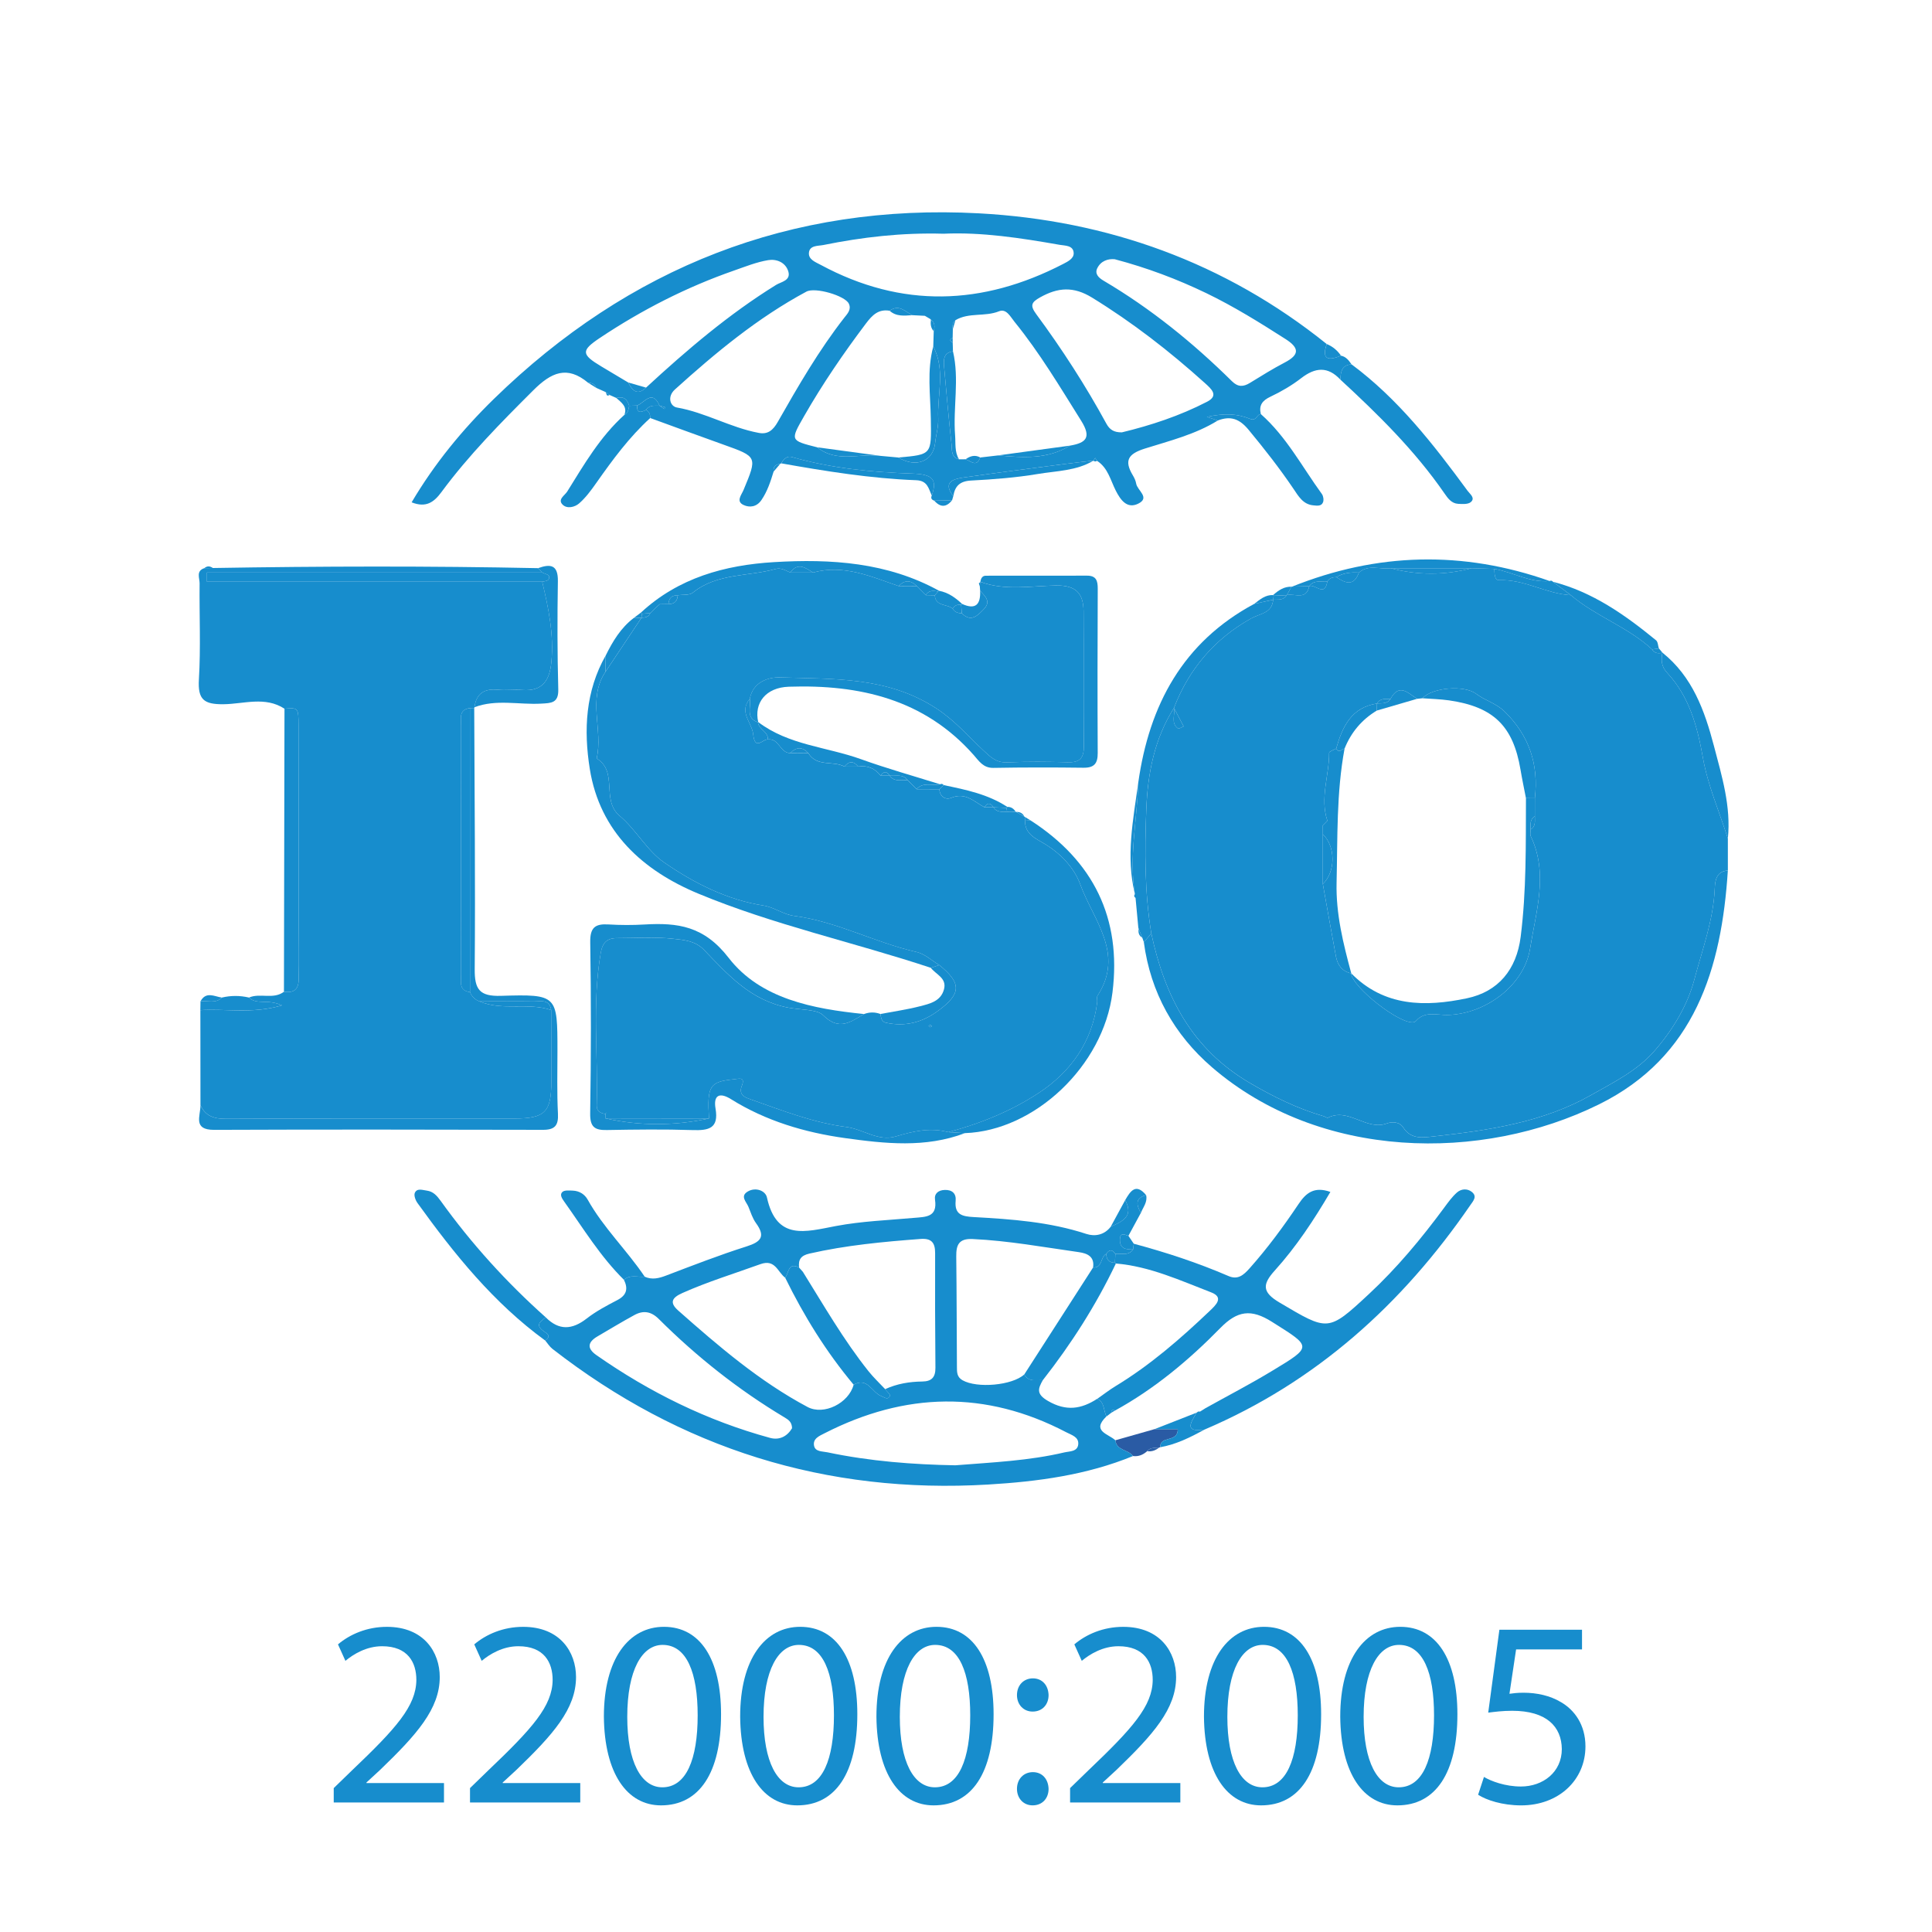 <?xml version="1.0" encoding="utf-8"?>
<!-- Generator: Adobe Illustrator 16.0.0, SVG Export Plug-In . SVG Version: 6.00 Build 0)  -->
<!DOCTYPE svg PUBLIC "-//W3C//DTD SVG 1.1//EN" "http://www.w3.org/Graphics/SVG/1.1/DTD/svg11.dtd">
<svg version="1.1" id="Layer_1" xmlns="http://www.w3.org/2000/svg" xmlns:xlink="http://www.w3.org/1999/xlink" x="0px" y="0px"
	 width="160px" height="160px" viewBox="0 0 160 160" enable-background="new 0 0 160 160" xml:space="preserve">
<g id="logo">
</g>
<g id="logo_2">
</g>
<path id="XMLID_2191_" fill="#2A5BA4" d="M93.831,120.583c-0.388-0.548-1.362-0.437-1.464-1.305c1.08-0.307,2.16-0.613,3.24-0.92
	c0.636,0,1.271,0,1.932,0c0.012,1.154-1.501,0.496-1.452,1.495l-0.089,0.026c-0.352,0.034-0.729-0.026-0.993,0.298
	C94.671,120.479,94.289,120.642,93.831,120.583z"/>
<path id="XMLID_2171_" fill="#2A60A8" d="M95.005,120.178c0.264-0.324,0.642-0.264,0.993-0.298
	C95.705,120.109,95.385,120.241,95.005,120.178z"/>
<g id="XMLID_992_">
	<path id="XMLID_2244_" fill="#178DCD" d="M143.094,69.439c0,0.884,0,1.768,0,2.651c-0.923,0.075-1.055,0.764-1.084,1.472
		c-0.108,2.625-1.038,5.093-1.696,7.575c-0.563,2.124-1.774,4.143-3.287,5.882c-1.449,1.667-3.434,2.632-5.254,3.666
		c-3.985,2.263-8.516,2.932-13.026,3.424c-0.884,0.097-1.89,0.278-2.529-0.728c-0.317-0.5-0.945-0.498-1.361-0.345
		c-1.722,0.633-3.163-1.339-4.885-0.472c-0.074,0.037-0.223-0.088-0.34-0.122c-2.172-0.63-4.149-1.599-6.121-2.754
		c-4.824-2.825-7.053-7.195-8.164-12.382c-0.558-3.407-0.549-6.822-0.415-10.269c0.117-3.021,0.675-5.835,2.288-8.407
		c0.12,0.568-0.285,1.248,0.338,1.697c0.075,0.054,0.307-0.109,0.466-0.172c-0.268-0.509-0.534-1.019-0.802-1.527
		c1.248-3.239,3.376-5.734,6.404-7.42c0.729-0.405,1.723-0.419,1.813-1.545l0.006-0.007c0.407-0.01,0.846,0.075,1.109-0.366
		l0.015-0.011c0.656-0.153,1.616,0.462,1.857-0.737l0.011-0.007c0.48-0.183,1.284,0.934,1.484-0.37
		c0.164-0.299,0.443-0.364,0.751-0.372c0.749,0.508,1.452,0.791,1.866-0.374c0.795-0.709,1.754-0.238,2.629-0.364
		c2.236,0.598,4.473,0.594,6.709,0.002c0.625,0.019,1.25,0.037,1.875,0.056c0.025,0.366,0.005,0.949,0.4,0.934
		c2.098-0.085,3.903,1.132,5.943,1.243c2.066,1.759,4.725,2.632,6.725,4.489c0.21,0.336,0.52,0.358,0.863,0.276l-0.068,0.072
		l0.053-0.085c-0.093,0.614-0.114,1.123,0.404,1.682c1.829,1.969,2.493,4.414,2.957,7.031
		C141.432,65.035,142.384,67.216,143.094,69.439z M114.041,58.255l-0.008,0.008c-2.135,0.33-2.864,1.932-3.376,3.731
		c-0.204,0.117-0.586,0.236-0.585,0.353c0.01,1.876-0.777,3.734-0.146,5.622c-0.125,0.127-0.25,0.255-0.375,0.382
		c0,0.245,0,0.491,0.001,0.736c-0.001,1.375-0.001,2.75-0.001,4.124c0.36,2.003,0.712,4.006,1.087,6.006
		c0.133,0.708,0.513,1.232,1.268,1.395l-0.026-0.027c0.112,1.196,4.145,4.336,5.228,4.066c0.056-0.014,0.114-0.054,0.153-0.098
		c0.746-0.857,1.745-0.475,2.636-0.498c3.117-0.081,6.332-2.431,6.822-5.518c0.484-3.056,1.528-6.185,0.053-9.285
		c-0.072-0.152-0.012-0.369-0.013-0.556c0.442-0.264,0.342-0.701,0.35-1.103c0.001-0.495,0.001-0.989,0.001-1.483
		c0.33-2.812-0.475-5.208-2.524-7.203c-0.689-0.67-1.608-0.896-2.338-1.45c-0.967-0.732-3.596-0.542-4.452,0.37
		c-0.146,0.016-0.291,0.031-0.437,0.047c-0.737-0.464-1.476-1.343-2.205,0.01C114.745,57.895,114.302,57.801,114.041,58.255z"/>
	<path id="XMLID_2241_" fill="#178DCD" d="M71.557,83.979c0.453-0.172,0.906-0.171,1.359-0.004c0.051,0.302,0.073,0.64,0.447,0.722
		c1.599,0.348,3.005-0.012,4.337-0.993c1.901-1.401,1.959-2.27,0.087-3.781c-0.621-0.37-1.201-0.928-1.872-1.08
		c-3.452-0.779-6.616-2.529-10.146-2.993c-0.927-0.121-1.61-0.711-2.564-0.86c-3.004-0.472-5.736-1.861-8.203-3.564
		c-1.433-0.988-2.327-2.724-3.684-3.86c-1.558-1.305-0.098-3.658-1.905-4.753c0.555-2.358-0.791-4.908,0.725-7.17
		c0.996-1.494,1.992-2.988,2.988-4.482l0.004-0.004c0.31-0.003,0.591-0.06,0.729-0.387c0.126-0.125,0.252-0.25,0.379-0.375
		c0.131-0.118,0.263-0.235,0.395-0.354c0.243-0.004,0.486-0.007,0.73-0.011c0.489,0.001,0.736-0.252,0.769-0.731
		c0.421-0.064,0.958,0.015,1.244-0.217c2.017-1.631,4.563-1.32,6.846-1.959c0.474-0.133,0.836,0.127,1.229,0.293
		c0.627,0,1.254,0.001,1.88,0.001c2.532-0.702,4.792,0.329,7.089,1.117c0.502,0.003,1.004,0.005,1.506,0.008
		c0.246,0.248,0.492,0.496,0.737,0.744c0.251,0.005,0.502,0.01,0.753,0.015c0.062,0.949,1.025,0.691,1.482,1.109
		c0.168,0.294,0.445,0.369,0.754,0.384c0.773,0.761,1.296,0.201,1.824-0.346c0.635-0.657,0.087-1.075-0.305-1.526
		c-0.01-0.121-0.019-0.243-0.028-0.365c0.009-0.109,0.018-0.218,0.028-0.327l0.019-0.046c2.053,0.759,4.186,0.341,6.268,0.306
		c1.663-0.028,2.268,0.669,2.278,2.135c0.025,3.727-0.008,7.453,0.023,11.18c0.008,0.946-0.317,1.352-1.296,1.323
		c-1.676-0.047-3.356-0.066-5.03,0.011c-0.926,0.043-1.392-0.433-2.013-1.011c-1.278-1.189-2.368-2.492-3.942-3.504
		c-4.058-2.605-8.473-2.376-12.868-2.524c-0.964-0.032-2.261,0.369-2.515,1.782c-0.933,1.1,0.182,1.958,0.282,2.929
		c0.147,1.423,0.809,0.358,1.222,0.432c0.92-0.123,1.002,1.138,1.855,1.124c0.497,0.004,0.994,0.008,1.49,0.012
		c0.705,1.161,2.049,0.596,2.992,1.108c0.378,0,0.756,0,1.133,0c0.769-0.121,1.384,0.141,1.859,0.749c0.249,0,0.498,0,0.747,0
		l0.007,0.004c0.387,0.552,0.975,0.32,1.488,0.38c0.248,0.245,0.496,0.49,0.745,0.735c0.626,0.002,1.252,0.004,1.878,0.007
		c0.045,0.644,0.531,0.901,0.998,0.708c1.166-0.481,1.88,0.324,2.729,0.78c0.248,0.001,0.497,0.001,0.746,0.001l0.011,0.007
		c0.268,0.448,0.711,0.361,1.123,0.366c0.24,0.002,0.481,0.004,0.723,0.006l0.021,0.011c0.229,0.127,0.456,0.253,0.684,0.38
		l0.043,0.033c0.01,0.106,0.016,0.213,0.017,0.319c-0.019,1.101,0.892,1.473,1.612,1.905c1.359,0.817,2.473,2.015,2.962,3.361
		c1.065,2.936,3.696,5.729,1.435,9.215c-0.087,0.134-0.009,0.367-0.031,0.551c-0.406,3.263-2.179,5.748-4.808,7.486
		c-2.28,1.508-4.851,2.557-7.523,3.268c-1.492-0.399-2.91-0.078-4.347,0.355c-1.466,0.442-2.706-0.604-4.096-0.782
		c-2.729-0.348-5.287-1.36-7.864-2.265c-0.384-0.136-1.115-0.33-0.798-1.128c0.312-0.784-0.221-0.602-0.654-0.557
		c-2.009,0.204-2.225,0.539-2.061,3.247c-2.861-0.004-5.722-0.008-8.582-0.012c0.003-0.116,0.006-0.233,0.011-0.35
		c0.027-0.056,0.054-0.111,0.081-0.167c-0.031,0.051-0.063,0.103-0.094,0.154c-0.412-0.058-0.729-0.249-0.715-0.701
		c0.125-4.216-0.396-8.447,0.336-12.652c0.145-0.834,0.521-1.212,1.339-1.209c1.556,0.005,3.126-0.117,4.663,0.055
		c0.856,0.096,1.806,0.147,2.545,0.916c1.986,2.062,3.871,4.201,6.985,4.786c0.97,0.183,2.393,0.14,2.868,0.614
		C69.511,85.42,70.451,84.613,71.557,83.979z M77.029,85.069c0.05-0.027,0.1-0.055,0.15-0.082c-0.044-0.035-0.085-0.096-0.131-0.1
		c-0.047-0.004-0.1,0.048-0.148,0.075C76.943,84.998,76.986,85.033,77.029,85.069z"/>
	<path id="XMLID_2240_" fill="#178DCD" d="M20.621,82.613c0.924-0.402,2.014,0.185,2.894-0.481c0.891,0.133,1.243-0.256,1.22-1.146
		c-0.036-1.431-0.008-2.862-0.008-4.294c0-5.537,0.008-11.075-0.005-16.612c-0.003-1.479-0.032-1.479-1.162-1.387
		c-1.604-1.048-3.374-0.391-5.042-0.372c-1.624,0.018-2.146-0.374-2.046-2.051c0.159-2.646,0.03-5.311,0.058-7.967
		c0.005-0.429-0.316-1.019,0.392-1.25c0.236-0.004,0.473-0.009,0.71-0.013c8.977-0.15,17.953-0.173,26.931,0.012
		c0.114,0.122,0.229,0.243,0.344,0.365c-9.257,0-18.514,0-27.771,0c0,0.252,0,0.505,0,0.758c9.256,0,18.512,0,27.768,0
		c0.523,2.184,0.975,4.37,0.761,6.643c-0.14,1.494-0.712,2.451-2.405,2.325c-0.676-0.051-1.363,0.047-2.035-0.021
		c-1.12-0.11-1.779,0.308-1.93,1.447l-0.02,0.062c-0.119,0.005-0.238,0.009-0.357,0.013c-0.942,0.12-0.73,0.856-0.73,1.435
		c-0.011,6.884-0.011,13.767-0.002,20.649c0.001,0.582-0.201,1.314,0.738,1.433c0.149,0.371,0.412,0.629,0.787,0.77
		c1.91,0.81,4.008,0.062,5.937,0.716c0.004,1.989,0.01,3.978,0.01,5.967c0,2.478-0.53,3.014-3.041,3.016
		c-7.956,0.006-15.912-0.019-23.867,0.027c-1.004,0.006-1.715-0.206-2.149-1.124c-0.002-2.625-0.005-5.25-0.007-7.875
		c2.102-0.141,4.258,0.334,6.757-0.397C22.179,82.701,21.272,83.254,20.621,82.613z"/>
	<path id="XMLID_2231_" fill="#178DCD" d="M111.057,29.457c0.419,0.082,0.647,0.396,0.871,0.716
		c-0.813,0.056-0.907,0.633-0.922,1.268c-1.041-1.118-2.083-1.022-3.244-0.125c-0.78,0.603-1.653,1.113-2.547,1.536
		c-0.679,0.321-0.973,0.715-0.799,1.44c-0.342,0.01-0.355,0.606-0.871,0.401c-1.146-0.456-2.166-0.47-3.593-0.17
		c0.345,0.114,0.625,0.207,0.904,0.3c-1.864,1.157-3.988,1.679-6.04,2.325c-1.382,0.436-1.744,0.985-0.997,2.222
		c0.127,0.209,0.235,0.448,0.276,0.688c0.096,0.561,1.188,1.162,0.154,1.66c-0.919,0.443-1.455-0.319-1.845-1.086
		c-0.44-0.867-0.646-1.883-1.545-2.463c-0.054-0.083-0.108-0.166-0.161-0.249c-0.054,0.08-0.105,0.16-0.158,0.241l0.023-0.017
		c-0.854,0.101-1.708,0.192-2.561,0.304c-2.746,0.359-5.495,0.707-8.237,1.101c-0.888,0.128-1.689,0.42-0.817,1.538
		c-0.033,0.113-0.065,0.226-0.099,0.339c-0.492,0.013-0.984,0.024-1.477,0.037c-0.209-0.071-0.31-0.196-0.207-0.422
		c0.454-1.313,0.105-1.765-1.583-1.82c-3.385-0.112-6.734-0.437-10.007-1.373c-0.422-0.12-0.679,0.197-0.886,0.523l-0.074,0.039
		c-0.367,0.057-0.6,0.229-0.548,0.643c-0.253,0.821-0.511,1.632-1.009,2.36c-0.402,0.588-0.989,0.631-1.467,0.414
		c-0.67-0.303-0.19-0.827-0.012-1.255c1.148-2.753,1.146-2.746-1.649-3.744c-2.031-0.725-4.056-1.472-6.082-2.209
		c0.001-0.284-0.069-0.53-0.345-0.672c0.275-0.422,0.707-0.343,1.113-0.351c0.132,0.093,0.264,0.185,0.395,0.277
		c0.031-0.047,0.063-0.094,0.093-0.141c-0.161-0.048-0.321-0.095-0.482-0.143c-0.619-1.378-1.243-0.232-1.866-0.004
		c-0.218,0.007-0.436,0.014-0.653,0.021c-0.147-0.555-0.479-0.808-1.061-0.649c-0.188-0.083-0.375-0.166-0.562-0.25
		c-0.111-0.08-0.221-0.161-0.331-0.241c-0.257-0.115-0.513-0.229-0.769-0.344c-0.113-0.318-0.363-0.418-0.674-0.423
		c-1.747-1.46-3.057-0.855-4.54,0.623c-2.687,2.679-5.346,5.369-7.603,8.424c-0.623,0.845-1.274,1.329-2.474,0.855
		c1.892-3.204,4.208-6.023,6.815-8.567c11.167-10.887,24.598-16.206,40.164-15.367c10.635,0.573,20.389,4.059,28.803,10.823
		C109.412,29.86,110.079,29.849,111.057,29.457z M77.058,26.43c-0.155-0.092-0.311-0.185-0.466-0.276
		c-0.348-0.018-0.695-0.034-1.043-0.052c-0.588-0.309-1.114-0.931-1.873-0.367c-0.929-0.157-1.438,0.361-1.96,1.053
		c-1.854,2.459-3.587,4.991-5.117,7.664c-1.161,2.028-1.176,2.021,1.081,2.593c1.605,1.305,3.496,0.482,5.246,0.709
		c0.492,0.045,0.983,0.09,1.475,0.135c1.467,0.888,2.885,0.321,3.045-1.208c0.071-0.674,0.283-1.348,0.254-2.014
		c-0.089-1.993,0.612-4.045-0.411-5.972c0.013-0.423,0.026-0.845,0.039-1.268c0.091-0.355,0.12-0.695-0.233-0.941L77.058,26.43z
		 M52.024,31.675c0.343,0.664,0.745,1.121,1.479,0.426c3.375-3.115,6.858-6.088,10.782-8.515c0.391-0.241,1.237-0.349,0.996-1.119
		c-0.236-0.755-0.991-1.034-1.659-0.924c-0.967,0.159-1.901,0.538-2.836,0.864c-3.939,1.373-7.625,3.257-11.092,5.568
		c-1.591,1.061-1.561,1.374,0.111,2.375C50.545,30.793,51.285,31.233,52.024,31.675z M79.126,26.517
		c-0.242,0.193-0.265,0.451-0.216,0.73c-0.004,0.244-0.009,0.489-0.014,0.733c-0.264,0.133-0.258,0.263,0.003,0.391
		c0.008,0.242,0.015,0.484,0.022,0.728c-0.791,0.103-0.785,0.701-0.736,1.265c0.186,2.153,0.386,4.306,0.618,6.454
		c0.049,0.453-0.057,1.05,0.613,1.218c0.183,0,0.365,0,0.548-0.001c0.428,0.139,0.907,0.698,1.215-0.148
		c0.488-0.057,0.976-0.113,1.463-0.17c2.05,0.182,4.098,0.349,5.965-0.811c1.338-0.231,1.807-0.664,0.925-2.071
		c-1.749-2.789-3.428-5.615-5.509-8.178c-0.35-0.431-0.681-1.122-1.287-0.878C81.563,26.253,80.237,25.853,79.126,26.517z
		 M92.909,35.806c2.38-0.574,4.798-1.367,7.06-2.538c0.995-0.515,0.347-1.064-0.2-1.558c-2.909-2.621-5.981-5.005-9.329-7.063
		c-1.547-0.95-2.824-0.845-4.295-0.025c-0.733,0.409-0.859,0.674-0.333,1.387c2.138,2.896,4.089,5.916,5.813,9.076
		C91.902,35.593,92.258,35.813,92.909,35.806z M62.826,35.848c0.778,0.157,1.209-0.244,1.588-0.91
		c1.69-2.968,3.397-5.927,5.508-8.629c0.254-0.325,0.607-0.67,0.373-1.164c-0.313-0.656-2.781-1.387-3.512-0.994
		c-4.028,2.163-7.518,5.058-10.89,8.105c-0.656,0.594-0.403,1.395,0.173,1.494C58.414,34.158,60.481,35.408,62.826,35.848z
		 M78.146,19.356c-3.477-0.099-6.738,0.284-9.967,0.937c-0.424,0.085-1.139,0.01-1.188,0.649c-0.042,0.556,0.546,0.762,0.979,0.995
		c6.707,3.612,13.401,3.378,20.08-0.078c0.385-0.199,0.88-0.446,0.868-0.891c-0.018-0.663-0.73-0.617-1.15-0.691
		C84.531,19.708,81.281,19.21,78.146,19.356z M92.318,21.468c-0.559-0.055-1.153,0.141-1.448,0.748
		c-0.216,0.444,0.082,0.771,0.519,1.027c3.912,2.308,7.414,5.146,10.639,8.332c0.495,0.489,0.939,0.471,1.485,0.136
		c0.948-0.581,1.895-1.174,2.88-1.687c1.221-0.636,1.237-1.198,0.076-1.941c-2.137-1.367-4.287-2.705-6.576-3.809
		C97.491,23.117,95.008,22.181,92.318,21.468z"/>
	<path id="XMLID_2226_" fill="#178DCD" d="M93.831,120.583c-3.836,1.577-7.911,2.117-11.977,2.359
		c-13.419,0.802-25.479-2.966-36.104-11.234c-0.236-0.184-0.4-0.459-0.598-0.691c0.56-0.389,0.119-0.592-0.162-0.798
		c-0.713-0.523-0.182-0.807,0.204-1.123c1.1,1.106,2.188,1.036,3.392,0.1c0.775-0.604,1.666-1.074,2.543-1.531
		c0.777-0.406,0.9-0.943,0.543-1.677c0.518-0.459,1.143-0.199,1.72-0.256c0.615,0.274,1.182,0.131,1.79-0.102
		c2.201-0.838,4.398-1.693,6.642-2.405c1.195-0.38,1.595-0.816,0.785-1.931c-0.285-0.394-0.439-0.887-0.625-1.346
		c-0.168-0.417-0.724-0.885-0.051-1.276c0.65-0.379,1.457-0.067,1.581,0.494c0.794,3.619,3.211,2.84,5.715,2.368
		c2.127-0.401,4.316-0.483,6.48-0.676c0.962-0.085,1.939-0.048,1.725-1.5c-0.075-0.512,0.274-0.793,0.799-0.812
		c0.622-0.023,0.967,0.298,0.91,0.897c-0.109,1.157,0.552,1.297,1.485,1.349c3.153,0.173,6.3,0.398,9.339,1.397
		c0.705,0.231,1.485,0.093,2.013-0.592c0.94-0.441,1.947-0.848,1.201-2.207c0.434-0.747,0.88-1.441,1.737-0.415
		c-0.944,0.253-0.801,0.828-0.436,1.47c-0.344,0.634-0.688,1.268-1.031,1.9c-0.336-0.109-0.702-0.298-0.706,0.327
		c-0.005,0.776,0.532,0.8,1.091,0.805c-0.385,0.547-0.963,0.306-1.469,0.36c-0.254-0.375-0.505-0.377-0.754,0.005
		c-0.496,0.246-0.293,1.17-1.09,1.126c0.143-0.915-0.498-1.174-1.174-1.27c-2.925-0.414-5.832-0.948-8.795-1.087
		c-1.146-0.054-1.373,0.482-1.361,1.444c0.036,3.043,0.035,6.086,0.055,9.129c0.002,0.43-0.016,0.851,0.463,1.122
		c1.206,0.685,4.113,0.432,5.113-0.479c0.361,0.648,0.985,0.439,1.535,0.473c-0.389,0.702-0.566,1.14,0.424,1.717
		c1.513,0.88,2.761,0.682,4.088-0.177c0.62,0.297,0.506,0.975,0.76,1.461c-1.271,1.224,0.161,1.439,0.736,1.975
		C92.469,120.146,93.443,120.035,93.831,120.583z M65.025,105.813c-0.63-0.463-0.815-1.567-2.055-1.12
		c-2.157,0.779-4.351,1.45-6.453,2.387c-0.863,0.384-1.102,0.787-0.35,1.453c3.346,2.959,6.736,5.869,10.706,7.985
		c1.358,0.725,3.421-0.321,3.821-1.841c1.161-0.657,1.514,0.649,2.285,0.939c0.254,0.095,0.549,0.367,0.725-0.022
		c0.046-0.103-0.258-0.362-0.4-0.55c0.977-0.449,2.015-0.621,3.076-0.633c0.786-0.008,1.095-0.363,1.088-1.14
		c-0.027-3.164-0.038-6.329-0.025-9.493c0.003-0.861-0.297-1.242-1.209-1.173c-3.091,0.233-6.17,0.519-9.203,1.212
		c-0.712,0.163-0.928,0.501-0.854,1.152C65.249,104.506,65.336,105.433,65.025,105.813z M79.115,121.35
		c3.122-0.247,6.108-0.379,9.023-1.066c0.429-0.102,1.117-0.048,1.16-0.696c0.039-0.594-0.561-0.746-0.994-0.974
		c-6.683-3.498-13.351-3.319-20.006,0.077c-0.443,0.226-1.004,0.45-0.879,1.047c0.104,0.502,0.695,0.449,1.101,0.535
		C72.062,121.021,75.652,121.288,79.115,121.35z M65.594,118.28c-0.012-0.526-0.305-0.706-0.643-0.909
		c-3.803-2.279-7.256-5.012-10.393-8.138c-0.637-0.634-1.284-0.728-2.016-0.329c-1.035,0.564-2.045,1.176-3.063,1.772
		c-0.8,0.469-0.896,0.983-0.088,1.548c4.412,3.083,9.177,5.435,14.377,6.854C64.556,119.294,65.201,118.944,65.594,118.28z"/>
	<path id="XMLID_2225_" fill="#178DCD" d="M92.367,103.839c0.506-0.055,1.084,0.187,1.469-0.36c0.02-0.16,0.039-0.32,0.058-0.479
		c2.676,0.717,5.301,1.579,7.847,2.677c0.773,0.334,1.246-0.079,1.746-0.642c1.489-1.673,2.811-3.469,4.055-5.323
		c0.605-0.903,1.283-1.483,2.635-1.002c-1.376,2.34-2.83,4.544-4.605,6.509c-1.035,1.145-1.068,1.79,0.4,2.656
		c4.021,2.373,3.994,2.456,7.39-0.702c2.324-2.161,4.345-4.594,6.229-7.144c0.329-0.447,0.659-0.91,1.071-1.274
		c0.337-0.298,0.839-0.35,1.216-0.055c0.485,0.379,0.141,0.736-0.114,1.107c-5.641,8.213-12.776,14.648-22.021,18.589
		c-1.757,0.242-1.075-0.64-0.647-1.404l0.131-0.096l0.163,0.002c0.146-0.092,0.291-0.184,0.437-0.275
		c1.83-1.02,3.693-1.987,5.485-3.07c3.418-2.064,3.34-1.993,0.03-4.082c-1.73-1.094-2.869-0.933-4.284,0.514
		c-2.592,2.647-5.438,5.028-8.714,6.83c-0.238-0.154-0.296-0.006-0.324,0.192c-0.129,0.1-0.259,0.198-0.387,0.298
		c-0.254-0.486-0.14-1.164-0.76-1.461c0.505-0.353,0.992-0.735,1.519-1.055c2.865-1.738,5.373-3.921,7.789-6.221
		c0.503-0.479,1.206-1.122,0.129-1.537c-2.566-0.988-5.095-2.157-7.896-2.393l-0.076-0.065
		C92.346,104.327,92.356,104.083,92.367,103.839z"/>
	<path id="XMLID_2215_" fill="#178DCD" d="M95.346,77.308c1.111,5.187,3.34,9.557,8.164,12.382c1.972,1.155,3.949,2.124,6.121,2.754
		c0.117,0.034,0.266,0.159,0.34,0.122c1.722-0.867,3.163,1.104,4.885,0.472c0.416-0.153,1.044-0.155,1.361,0.345
		c0.64,1.006,1.646,0.824,2.529,0.728c4.511-0.492,9.041-1.161,13.026-3.424c1.82-1.034,3.805-1.999,5.254-3.666
		c1.513-1.739,2.724-3.758,3.287-5.882c0.658-2.482,1.588-4.95,1.696-7.575c0.029-0.708,0.161-1.396,1.084-1.472
		c-0.523,8.129-2.732,15.443-10.67,19.366c-9.735,4.812-23.121,4.63-32.057-3.077c-3.118-2.689-5.086-6.18-5.638-10.354
		C94.936,77.787,95.141,77.547,95.346,77.308z"/>
	<path id="XMLID_2212_" fill="#178DCD" d="M58.715,92.628c-0.164-2.708,0.052-3.043,2.061-3.247
		c0.434-0.045,0.966-0.228,0.654,0.557c-0.317,0.798,0.414,0.992,0.798,1.128c2.577,0.904,5.135,1.917,7.864,2.265
		c1.39,0.178,2.63,1.225,4.096,0.782c1.437-0.434,2.854-0.755,4.347-0.355c0.458,0.027,0.916,0.056,1.374,0.084
		c-3.262,1.241-6.63,0.87-9.93,0.41c-3.318-0.462-6.548-1.416-9.445-3.226c-0.947-0.592-1.467-0.328-1.276,0.781
		c0.284,1.659-0.576,1.825-1.909,1.782c-2.361-0.077-4.729-0.047-7.092-0.004c-1.012,0.019-1.398-0.251-1.381-1.381
		c0.076-4.727,0.08-9.456,0.005-14.183c-0.02-1.216,0.418-1.528,1.506-1.463c0.991,0.06,1.993,0.063,2.985,0.005
		c2.758-0.162,4.931,0.12,6.973,2.763c2.633,3.405,6.994,4.223,11.213,4.653c-1.105,0.634-2.046,1.44-3.404,0.083
		c-0.476-0.475-1.898-0.432-2.868-0.614c-3.114-0.585-4.999-2.725-6.985-4.786c-0.739-0.769-1.688-0.82-2.545-0.916
		c-1.537-0.172-3.107-0.05-4.663-0.055c-0.818-0.003-1.194,0.375-1.339,1.209c-0.731,4.205-0.211,8.437-0.336,12.652
		c-0.014,0.452,0.303,0.644,0.715,0.701l0.013,0.013c-0.005,0.116-0.008,0.233-0.011,0.351
		C52.992,93.258,55.853,93.243,58.715,92.628z"/>
	<path id="XMLID_2211_" fill="#178DCD" d="M62.094,57.88c0.254-1.413,1.551-1.814,2.515-1.782c4.396,0.148,8.811-0.081,12.868,2.524
		c1.574,1.012,2.664,2.314,3.942,3.504c0.621,0.578,1.087,1.054,2.013,1.011c1.674-0.077,3.354-0.058,5.03-0.011
		c0.979,0.028,1.304-0.377,1.296-1.323c-0.031-3.727,0.002-7.453-0.023-11.18c-0.011-1.466-0.615-2.163-2.278-2.135
		c-2.082,0.035-4.215,0.453-6.268-0.306c0.04-0.264,0.153-0.503,0.443-0.504c2.795-0.008,5.59,0.004,8.385-0.005
		c0.771-0.003,0.896,0.425,0.893,1.082c-0.02,4.535-0.026,9.071-0.002,13.607c0.005,0.866-0.289,1.229-1.183,1.219
		c-2.484-0.031-4.971-0.033-7.455,0.012c-0.84,0.015-1.186-0.559-1.63-1.062c-4.089-4.631-9.463-5.855-15.313-5.66
		c-1.919,0.064-2.895,1.357-2.535,2.926l-0.018,0.02C61.719,59.463,62.218,58.562,62.094,57.88z"/>
	<path id="XMLID_2210_" fill="#178DCD" d="M38.916,58.645c0.119-0.004,0.238-0.008,0.357-0.013
		c0.025,7.208,0.098,14.416,0.041,21.623c-0.014,1.673,0.386,2.271,2.171,2.216c4.678-0.144,4.679-0.058,4.681,4.541
		c0,1.74-0.048,3.483,0.041,5.219c0.052,0.987-0.27,1.339-1.241,1.337c-9.073-0.02-18.147-0.036-27.222,0.002
		c-1.806,0.008-1.132-1.155-1.146-2.037c0.435,0.918,1.146,1.13,2.149,1.124c7.955-0.046,15.911-0.021,23.867-0.027
		c2.511-0.002,3.041-0.538,3.041-3.016c0-1.989-0.006-3.978-0.009-5.967c-0.141-0.939-0.88-0.703-1.458-0.711
		c-1.493-0.021-2.986-0.006-4.479-0.005c-0.375-0.141-0.638-0.398-0.787-0.77C38.92,74.322,38.918,66.483,38.916,58.645z"/>
	<path id="XMLID_2209_" fill="#178DCD" d="M50.137,55.642c-1.516,2.262-0.17,4.812-0.725,7.17c1.808,1.095,0.348,3.448,1.905,4.753
		c1.356,1.137,2.251,2.872,3.684,3.86c2.467,1.703,5.199,3.093,8.203,3.564c0.954,0.149,1.638,0.739,2.564,0.86
		c3.53,0.464,6.694,2.214,10.146,2.993c0.671,0.152,1.251,0.71,1.872,1.081c-0.234,0.075-0.468,0.15-0.701,0.227
		c-6.398-2.124-13.031-3.556-19.26-6.146c-4.582-1.906-8.149-5.105-8.982-10.329c-0.51-3.201-0.363-6.439,1.321-9.395
		C50.156,54.733,50.146,55.188,50.137,55.642z"/>
	<path id="XMLID_2208_" fill="#178DCD" d="M79.908,93.841c-0.458-0.028-0.916-0.057-1.374-0.084c2.673-0.711,5.243-1.76,7.523-3.268
		c2.629-1.738,4.401-4.224,4.808-7.486c0.022-0.184-0.056-0.417,0.031-0.551c2.262-3.485-0.369-6.279-1.435-9.215
		c-0.489-1.347-1.603-2.544-2.962-3.361c-0.721-0.433-1.631-0.805-1.612-1.905c0.151-0.011,0.304-0.021,0.455-0.032
		c5.203,3.352,7.556,8.098,6.788,14.255C91.373,88.283,85.67,93.647,79.908,93.841z"/>
	<path id="XMLID_2207_" fill="#178DCD" d="M95.346,77.308c-0.205,0.239-0.41,0.479-0.616,0.719c-0.044-0.124-0.087-0.247-0.13-0.37
		c-0.101-0.24-0.2-0.481-0.301-0.723l-0.03-0.126c-0.076-0.815-0.151-1.632-0.228-2.448c-0.125-0.086-0.144-0.191-0.055-0.313
		c-0.506-3.099,0.191-6.16,0.281-9.241c0.909-6.42,3.691-11.624,9.604-14.797c0.521-0.114,1.044-0.229,1.566-0.343
		c-0.09,1.126-1.083,1.14-1.813,1.545c-3.028,1.686-5.156,4.181-6.404,7.42l-0.002,0.002c-1.613,2.572-2.171,5.386-2.288,8.407
		C94.797,70.485,94.788,73.9,95.346,77.308z"/>
	<path id="XMLID_2206_" fill="#178DCD" d="M45.194,109.096c-0.386,0.316-0.917,0.6-0.204,1.123c0.281,0.206,0.722,0.409,0.162,0.798
		c-4.27-3.107-7.528-7.155-10.581-11.392c-0.162-0.226-0.31-0.627-0.217-0.837c0.185-0.416,0.642-0.23,0.99-0.187
		c0.53,0.067,0.846,0.426,1.151,0.851C39.035,102.989,41.944,106.197,45.194,109.096z"/>
	<path id="XMLID_2205_" fill="#178DCD" d="M111.006,31.44c0.015-0.635,0.109-1.212,0.922-1.268
		c3.874,2.878,6.792,6.636,9.614,10.479c0.192,0.262,0.658,0.592,0.265,0.93c-0.229,0.195-0.697,0.165-1.052,0.144
		c-0.549-0.033-0.852-0.46-1.136-0.871C117.18,37.32,114.143,34.335,111.006,31.44z"/>
	<path id="XMLID_2204_" fill="#178DCD" d="M23.56,58.693c1.13-0.093,1.159-0.093,1.162,1.387c0.013,5.537,0.005,11.075,0.005,16.612
		c0,1.432-0.028,2.863,0.008,4.294c0.023,0.89-0.329,1.278-1.22,1.146C23.529,74.319,23.545,66.507,23.56,58.693z"/>
	<path id="XMLID_2203_" fill="#178DCD" d="M76.661,49.285c-0.245-0.248-0.491-0.496-0.737-0.744c-0.5-0.517-1.002-0.524-1.506-0.008
		c-2.297-0.788-4.557-1.819-7.089-1.116c-0.626-0.397-1.253-0.88-1.88-0.002c-0.394-0.166-0.756-0.426-1.229-0.293
		c-2.282,0.639-4.829,0.328-6.846,1.959c-0.286,0.231-0.823,0.152-1.245,0.217c-0.492-0.005-0.745,0.242-0.768,0.731
		c-0.244,0.004-0.487,0.007-0.731,0.011c-0.132,0.117-0.263,0.235-0.394,0.354c-0.127,0.125-0.253,0.25-0.379,0.376
		c-0.229,0.02-0.457,0.04-0.686,0.061l-0.094-0.098c3.108-2.877,6.941-3.935,11.018-4.18c4.726-0.283,9.393,0.013,13.679,2.374
		l-0.088,0.064C77.293,48.908,76.913,48.874,76.661,49.285z"/>
	<path id="XMLID_2202_" fill="#178DCD" d="M52.104,33.607c0.218-0.007,0.436-0.014,0.653-0.021c-0.021,0.683,0.346,0.559,0.748,0.36
		c0.275,0.142,0.346,0.388,0.345,0.672c-1.746,1.586-3.127,3.473-4.477,5.39c-0.423,0.601-0.87,1.21-1.418,1.687
		c-0.35,0.303-0.997,0.471-1.37,0.09c-0.422-0.431,0.188-0.754,0.392-1.082c1.398-2.246,2.73-4.545,4.73-6.343
		C52.027,34.207,52.045,33.896,52.104,33.607z"/>
	<path id="XMLID_2201_" fill="#178DCD" d="M100.856,34.823c-0.279-0.093-0.56-0.186-0.904-0.3c1.427-0.3,2.447-0.286,3.593,0.17
		c0.516,0.205,0.529-0.392,0.871-0.401c2.12,1.873,3.422,4.373,5.055,6.618c0.123,0.168,0.17,0.487,0.099,0.679
		c-0.132,0.354-0.499,0.29-0.804,0.262c-0.861-0.078-1.239-0.768-1.648-1.373c-1.15-1.698-2.408-3.305-3.717-4.886
		C102.636,34.669,101.904,34.424,100.856,34.823z"/>
	<path id="XMLID_2200_" fill="#178DCD" d="M39.293,58.57c0.15-1.14,0.81-1.558,1.93-1.447c0.672,0.067,1.359-0.03,2.035,0.021
		c1.693,0.126,2.266-0.831,2.405-2.325c0.214-2.272-0.237-4.459-0.761-6.643c0.273-0.059,0.65-0.054,0.563-0.462
		c-0.028-0.133-0.364-0.199-0.56-0.296c-0.114-0.122-0.229-0.243-0.344-0.365c1.024-0.369,1.661-0.291,1.64,1.078
		c-0.05,2.986-0.046,5.976,0.033,8.962c0.031,1.151-0.606,1.131-1.41,1.178C42.98,58.377,41.104,57.884,39.293,58.57z"/>
	<path id="XMLID_2199_" fill="#178DCD" d="M53.392,105.731c-0.577,0.057-1.202-0.203-1.72,0.256c-1.951-1.92-3.361-4.252-4.936-6.46
		c-0.186-0.262-0.412-0.587-0.16-0.816c0.177-0.161,0.572-0.12,0.867-0.108c0.531,0.022,0.975,0.297,1.222,0.739
		C49.967,101.677,51.913,103.531,53.392,105.731z"/>
	<path id="XMLID_2198_" fill="#178DCD" d="M143.094,69.439c-0.71-2.224-1.662-4.404-2.066-6.683
		c-0.464-2.617-1.128-5.063-2.957-7.031c-0.519-0.559-0.497-1.067-0.404-1.682c2.495,1.99,3.507,4.81,4.277,7.744
		C142.602,64.294,143.365,66.791,143.094,69.439z"/>
	<path id="XMLID_2197_" fill="#178DCD" d="M123.75,47.114c-0.625-0.019-1.25-0.037-1.875-0.056
		c-2.236-0.001-4.473-0.001-6.709-0.002c-0.875,0.126-1.834-0.345-2.629,0.364c-0.654-0.037-1.29,0.02-1.866,0.374
		c-0.308,0.008-0.587,0.073-0.751,0.372c-0.512,0.055-1.094-0.172-1.484,0.37l-0.011,0.007c-0.487,0.014-0.974,0.027-1.462,0.04
		l0.02,0.009c7.057-2.837,14.174-3.016,21.351-0.475C126.697,48.277,125.293,47.376,123.75,47.114z"/>
	<path id="XMLID_2196_" fill="#178DCD" d="M65.453,62.364c-0.854,0.014-0.936-1.247-1.855-1.124
		c0.035-0.653-0.772-0.819-0.824-1.423l0.018-0.02c2.514,1.915,5.673,2.053,8.51,3.075c2.153,0.776,4.365,1.393,6.55,2.079
		c-0.641,0.155-1.394-0.23-1.936,0.4c-0.249-0.245-0.497-0.49-0.745-0.735c-0.389-0.552-0.975-0.324-1.488-0.38l-0.007-0.004
		c-0.249-0.383-0.498-0.376-0.747,0c-0.476-0.608-1.091-0.87-1.859-0.749c-0.378-0.466-0.755-0.476-1.133,0
		c-0.943-0.513-2.287,0.053-2.991-1.108C66.451,61.829,65.955,61.846,65.453,62.364z"/>
	<path id="XMLID_2195_" fill="#178DCD" d="M136.818,53.78c-2-1.857-4.658-2.73-6.725-4.489c-0.493-0.37-0.986-0.739-1.48-1.109
		c3.284,0.843,5.971,2.744,8.537,4.847c0.154,0.127,0.156,0.44,0.229,0.668C137.193,53.724,137.006,53.752,136.818,53.78z"/>
	<path id="XMLID_2194_" fill="#178DCD" d="M77.086,80.15c0.233-0.076,0.467-0.151,0.701-0.227c1.872,1.511,1.814,2.379-0.087,3.78
		c-1.332,0.981-2.738,1.341-4.337,0.993c-0.374-0.082-0.396-0.42-0.447-0.722c1.089-0.207,2.191-0.363,3.263-0.638
		c0.818-0.21,1.737-0.41,2-1.41C78.424,80.993,77.51,80.708,77.086,80.15z"/>
	<path id="XMLID_2193_" fill="#178DCD" d="M64.691,38.371c0.207-0.326,0.464-0.644,0.886-0.523
		c3.272,0.937,6.622,1.261,10.007,1.373c1.688,0.056,2.037,0.507,1.583,1.82c-0.273-0.581-0.342-1.237-1.297-1.272
		C72.107,39.626,68.394,39.028,64.691,38.371z"/>
	<path id="XMLID_2192_" fill="#178DCD" d="M78.949,41.087c-0.872-1.118-0.07-1.41,0.817-1.538c2.742-0.394,5.491-0.741,8.237-1.101
		c0.853-0.111,1.706-0.203,2.561-0.304c-1.417,0.855-3.056,0.85-4.608,1.108c-1.826,0.305-3.687,0.448-5.538,0.545
		C79.492,39.846,79.085,40.253,78.949,41.087z"/>
	<path id="XMLID_2190_" fill="#178DCD" d="M20.621,82.613c0.651,0.641,1.558,0.088,2.727,0.646
		c-2.499,0.731-4.655,0.257-6.757,0.397c0.004-0.244,0.009-0.488,0.013-0.732c0.593-0.08,1.253,0.221,1.768-0.31
		C19.12,82.437,19.87,82.438,20.621,82.613z"/>
	<path id="XMLID_2189_" fill="#178DCD" d="M96.087,119.854c-0.049-0.999,1.464-0.341,1.452-1.495c-0.66,0-1.296,0-1.932,0
		c1.162-0.455,2.324-0.911,3.486-1.367c-0.428,0.765-1.109,1.646,0.647,1.404C98.584,119.035,97.404,119.619,96.087,119.854z"/>
	<path id="XMLID_2188_" fill="#178DCD" d="M50.137,55.642c0.009-0.454,0.02-0.908,0.028-1.361c0.58-1.175,1.247-2.285,2.313-3.097
		c0.216-0.008,0.431-0.016,0.646-0.024C52.129,52.653,51.133,54.147,50.137,55.642z"/>
	<path id="XMLID_2187_" fill="#178DCD" d="M81.521,66.848c-0.85-0.456-1.563-1.262-2.729-0.78c-0.467,0.193-0.953-0.064-0.998-0.708
		c0.119-0.113,0.24-0.227,0.36-0.34c1.831,0.38,3.665,0.753,5.267,1.804l-0.078,0.084c-0.354-0.017-0.709-0.034-1.064-0.052
		l-0.011-0.007C82.019,66.458,81.77,66.473,81.521,66.848z"/>
	<path id="XMLID_2186_" fill="#178DCD" d="M94.268,64.805c-0.09,3.081-0.787,6.143-0.281,9.241
		C93.221,70.938,93.846,67.875,94.268,64.805z"/>
	<path id="XMLID_2185_" fill="#178DCD" d="M128.613,48.182c0.494,0.37,0.987,0.739,1.48,1.109c-2.04-0.111-3.846-1.328-5.943-1.243
		c-0.396,0.016-0.375-0.567-0.4-0.934c1.543,0.262,2.947,1.163,4.583,1.004C128.443,48.064,128.537,48.086,128.613,48.182z"/>
	<path id="XMLID_2184_" fill="#178DCD" d="M81.17,48.921c0.392,0.451,0.939,0.869,0.305,1.526c-0.528,0.547-1.051,1.106-1.824,0.346
		c-0.017-0.233-0.033-0.466-0.05-0.698l0.075-0.081C80.821,50.534,81.219,50.033,81.17,48.921z"/>
	<path id="XMLID_2183_" fill="#178DCD" d="M78.896,50.409c-0.457-0.418-1.421-0.16-1.482-1.109c0.092-0.103,0.182-0.206,0.272-0.309
		l0.088-0.064c0.759,0.145,1.354,0.573,1.901,1.087l-0.075,0.08C79.299,50.048,79.052,50.126,78.896,50.409z"/>
	<path id="XMLID_2182_" fill="#178DCD" d="M93.181,99.392c0.746,1.359-0.261,1.766-1.201,2.207
		C92.38,100.863,92.78,100.127,93.181,99.392z"/>
	<path id="XMLID_2181_" fill="#178DCD" d="M111.057,29.457c-0.978,0.392-1.645,0.403-1.182-0.966
		C110.368,28.692,110.757,29.021,111.057,29.457z"/>
	<path id="XMLID_2180_" fill="#178DCD" d="M93.894,102.999c-0.019,0.159-0.038,0.319-0.058,0.479
		c-0.559-0.005-1.096-0.028-1.091-0.805c0.004-0.625,0.37-0.437,0.706-0.327C93.599,102.564,93.746,102.781,93.894,102.999z"/>
	<path id="XMLID_2179_" fill="#178DCD" d="M94.482,100.446c-0.365-0.642-0.509-1.217,0.436-1.47
		C95.049,99.548,94.67,99.969,94.482,100.446z"/>
	<path id="XMLID_2178_" fill="#178DCD" d="M94.041,74.359c0.076,0.816,0.151,1.633,0.228,2.448
		C94.192,75.991,94.117,75.176,94.041,74.359z"/>
	<path id="XMLID_2177_" fill="#178DCD" d="M52.104,33.607c-0.06,0.289-0.077,0.6-0.396,0.753c0.272-0.701-0.259-1.021-0.664-1.402
		C51.626,32.8,51.957,33.053,52.104,33.607z"/>
	<path id="XMLID_2176_" fill="#178DCD" d="M78.153,65.02c-0.12,0.113-0.241,0.227-0.36,0.34c-0.626-0.003-1.252-0.005-1.878-0.007
		c0.542-0.631,1.295-0.245,1.936-0.4C77.971,64.89,78.071,64.912,78.153,65.02z"/>
	<path id="XMLID_2175_" fill="#178DCD" d="M105.433,49.28c0.444-0.392,0.915-0.723,1.549-0.688l-0.018-0.009
		c-0.132,0.232-0.265,0.465-0.396,0.697l-0.015,0.011c-0.355,0.016-0.71,0.031-1.064,0.047L105.433,49.28z"/>
	<path id="XMLID_2174_" fill="#178DCD" d="M105.438,49.665c-0.522,0.114-1.045,0.229-1.566,0.343
		c0.466-0.359,0.916-0.754,1.562-0.728l0.055,0.058c-0.027,0.105-0.042,0.212-0.044,0.32L105.438,49.665z"/>
	<path id="XMLID_2173_" fill="#178DCD" d="M18.371,82.615c-0.515,0.53-1.175,0.229-1.768,0.31
		C17.063,82.079,17.747,82.521,18.371,82.615z"/>
	<path id="XMLID_2172_" fill="#178DCD" d="M77.374,41.463c0.492-0.013,0.984-0.024,1.477-0.037
		C78.373,42.022,77.881,42.042,77.374,41.463z"/>
	<path id="XMLID_2170_" fill="#178DCD" d="M84.828,67.618c-0.228-0.127-0.455-0.253-0.684-0.38
		C84.449,67.229,84.689,67.331,84.828,67.618z"/>
	<path id="XMLID_2169_" fill="#178DCD" d="M84.123,67.228c-0.241-0.002-0.482-0.004-0.723-0.006
		c-0.008-0.106-0.027-0.211-0.059-0.314l0.078-0.084C83.741,66.808,83.953,66.979,84.123,67.228z"/>
	<path id="XMLID_2168_" fill="#178DCD" d="M136.818,53.78c0.188-0.028,0.375-0.057,0.562-0.084c0.101,0.12,0.202,0.24,0.302,0.36
		C137.338,54.139,137.028,54.116,136.818,53.78z"/>
	<path id="XMLID_2167_" fill="#178DCD" d="M50.151,32.467c0.11,0.08,0.22,0.161,0.331,0.241
		C50.182,32.889,50.248,32.565,50.151,32.467z"/>
	<path id="XMLID_2166_" fill="#178DCD" d="M94.299,76.934c0.101,0.241,0.2,0.482,0.301,0.723
		C94.318,77.49,94.252,77.235,94.299,76.934z"/>
	<path id="XMLID_2159_" fill="#178DCD" d="M53.125,51.159c-0.216,0.009-0.431,0.017-0.646,0.024c0.2-0.15,0.399-0.301,0.6-0.451
		l0.093,0.098c-0.026,0.106-0.04,0.215-0.042,0.325L53.125,51.159z"/>
	<path id="XMLID_2158_" fill="#178DCD" d="M17.631,47.041c-0.237,0.004-0.474,0.009-0.71,0.013
		C17.153,46.851,17.391,46.874,17.631,47.041z"/>
	<path id="XMLID_2147_" fill="#178DCD" d="M48.709,31.7c0.311,0.005,0.561,0.104,0.674,0.423
		C49.158,31.981,48.935,31.841,48.709,31.7z"/>
	<path id="XMLID_2136_" fill="#178DCD" d="M64.069,39.053c-0.052-0.414,0.181-0.586,0.548-0.643
		C64.435,38.624,64.252,38.838,64.069,39.053z"/>
	<path id="XMLID_2080_" fill="#178DCD" d="M81.17,48.229c-0.011,0.109-0.02,0.218-0.028,0.327c-0.026-0.082-0.063-0.163-0.075-0.247
		C81.063,48.287,81.134,48.255,81.17,48.229z"/>
	<path id="XMLID_2079_" fill="#178DCD" d="M85.343,67.938c-0.151,0.011-0.304,0.021-0.455,0.032
		c-0.001-0.106-0.007-0.213-0.017-0.319C85.028,67.747,85.186,67.843,85.343,67.938z"/>
	<path id="XMLID_2077_" fill="#178DCD" d="M90.541,38.161c0.053-0.081,0.104-0.161,0.158-0.241c0.053,0.083,0.107,0.166,0.161,0.249
		l-0.161,0.05L90.541,38.161z"/>
	<path id="XMLID_2074_" fill="#178DCD" d="M111.88,80.584c2.739,2.805,6.161,2.813,9.603,2.09c2.602-0.546,4.107-2.38,4.451-5.083
		c0.485-3.817,0.421-7.654,0.439-11.488c0.245,0.002,0.49,0.005,0.736,0.008c0,0.494,0,0.988-0.001,1.483
		c-0.426,0.27-0.357,0.695-0.35,1.103c0.001,0.187-0.06,0.403,0.013,0.556c1.476,3.101,0.432,6.229-0.053,9.285
		c-0.49,3.087-3.705,5.437-6.822,5.518c-0.891,0.023-1.89-0.359-2.636,0.498c-0.039,0.044-0.098,0.084-0.153,0.098
		C116.024,84.92,111.992,81.78,111.88,80.584z"/>
	<path id="XMLID_2073_" fill="#178DCD" d="M111.352,61.993c-0.684,3.673-0.573,7.389-0.662,11.099
		c-0.063,2.606,0.555,5.056,1.217,7.52c-0.755-0.162-1.135-0.687-1.268-1.395c-0.375-2-0.727-4.003-1.087-6.006
		c1.066-1.017,1.066-3.105,0.001-4.124c-0.001-0.245-0.001-0.491-0.001-0.736c0.125-0.127,0.25-0.255,0.375-0.382
		c-0.632-1.888,0.155-3.746,0.146-5.622c-0.001-0.116,0.381-0.235,0.585-0.353C110.89,62.421,111.12,62.025,111.352,61.993z"/>
	<path id="XMLID_2072_" fill="#178DCD" d="M127.109,66.11c-0.246-0.003-0.491-0.006-0.736-0.008
		c-0.151-0.785-0.318-1.567-0.45-2.355c-0.608-3.621-2.233-5.214-5.923-5.746c-0.729-0.104-1.47-0.118-2.205-0.174
		c0.856-0.912,3.485-1.103,4.452-0.37c0.729,0.554,1.648,0.78,2.338,1.45C126.635,60.902,127.439,63.299,127.109,66.11z"/>
	<path id="XMLID_2071_" fill="#178DCD" d="M111.352,61.993c-0.231,0.032-0.462,0.428-0.694,0.001c0.512-1.8,1.241-3.401,3.376-3.731
		c-0.004,0.194-0.008,0.389-0.012,0.583C112.778,59.596,111.893,60.648,111.352,61.993z"/>
	<path id="XMLID_2070_" fill="#178DCD" d="M109.553,69.087c1.065,1.019,1.065,3.107-0.001,4.124
		C109.552,71.837,109.552,70.462,109.553,69.087z"/>
	<path id="XMLID_2069_" fill="#178DCD" d="M114.021,58.846c0.004-0.194,0.008-0.389,0.012-0.583l0.008-0.008
		c0.404-0.022,0.842,0.054,1.112-0.371c0.729-1.353,1.468-0.474,2.205-0.01C116.246,58.198,115.134,58.521,114.021,58.846z"/>
	<path id="XMLID_2068_" fill="#178DCD" d="M115.166,47.057c2.236,0.001,4.473,0.001,6.709,0.002
		C119.639,47.65,117.402,47.654,115.166,47.057z"/>
	<path id="XMLID_2067_" fill="#178DCD" d="M106.567,49.281c0.132-0.232,0.265-0.465,0.396-0.697c0.487-0.013,0.974-0.026,1.461-0.04
		C108.184,49.743,107.224,49.128,106.567,49.281z"/>
	<path id="XMLID_2066_" fill="#178DCD" d="M110.671,47.795c0.576-0.354,1.212-0.411,1.866-0.374
		C112.123,48.586,111.42,48.303,110.671,47.795z"/>
	<path id="XMLID_2065_" fill="#178DCD" d="M97.221,58.63c0.268,0.509,0.534,1.019,0.802,1.527c-0.159,0.063-0.391,0.226-0.466,0.172
		c-0.623-0.449-0.218-1.129-0.338-1.697L97.221,58.63z"/>
	<path id="XMLID_2064_" fill="#178DCD" d="M108.436,48.537c0.391-0.542,0.973-0.315,1.484-0.37
		C109.72,49.471,108.916,48.354,108.436,48.537z"/>
	<path id="XMLID_2063_" fill="#178DCD" d="M105.443,49.658c0.002-0.108,0.017-0.215,0.044-0.32c0.355-0.015,0.71-0.03,1.065-0.046
		C106.289,49.733,105.851,49.648,105.443,49.658z"/>
	<path id="XMLID_2062_" fill="#178DCD" d="M126.759,68.696c-0.008-0.407-0.076-0.833,0.35-1.103
		C127.101,67.995,127.201,68.433,126.759,68.696z"/>
	<path id="XMLID_2061_" fill="#178DCD" d="M115.153,57.884c-0.271,0.425-0.708,0.349-1.112,0.371
		C114.302,57.801,114.745,57.895,115.153,57.884z"/>
	<path id="XMLID_2060_" fill="#178DCD" d="M109.927,67.969c-0.125,0.127-0.25,0.255-0.375,0.382
		C109.677,68.224,109.802,68.096,109.927,67.969z"/>
	<path id="XMLID_2059_" fill="#178DCD" d="M58.715,92.628c-2.862,0.615-5.723,0.63-8.582-0.011
		C52.993,92.62,55.854,92.624,58.715,92.628z"/>
	<path id="XMLID_2058_" fill="#178DCD" d="M62.773,59.817c0.052,0.604,0.859,0.77,0.824,1.423c-0.413-0.073-1.074,0.991-1.222-0.432
		c-0.101-0.971-1.215-1.829-0.282-2.929C62.218,58.562,61.719,59.463,62.773,59.817z"/>
	<path id="XMLID_2057_" fill="#178DCD" d="M65.449,47.415c0.627-0.878,1.254-0.396,1.88,0.002
		C66.703,47.416,66.076,47.415,65.449,47.415z"/>
	<path id="XMLID_2056_" fill="#178DCD" d="M73.682,64.237c0.514,0.056,1.1-0.172,1.488,0.38
		C74.656,64.558,74.068,64.789,73.682,64.237z"/>
	<path id="XMLID_2055_" fill="#178DCD" d="M55.361,50.029c0.022-0.489,0.275-0.736,0.768-0.731
		C56.098,49.777,55.851,50.03,55.361,50.029z"/>
	<path id="XMLID_2054_" fill="#178DCD" d="M78.896,50.409c0.155-0.283,0.402-0.361,0.704-0.315c0.017,0.233,0.033,0.466,0.05,0.699
		C79.342,50.778,79.064,50.703,78.896,50.409z"/>
	<path id="XMLID_2053_" fill="#178DCD" d="M74.418,48.533c0.504-0.517,1.006-0.509,1.506,0.008
		C75.422,48.538,74.92,48.536,74.418,48.533z"/>
	<path id="XMLID_2052_" fill="#178DCD" d="M65.453,62.364c0.502-0.519,0.998-0.535,1.491,0.012
		C66.447,62.372,65.95,62.368,65.453,62.364z"/>
	<path id="XMLID_2051_" fill="#178DCD" d="M83.342,66.907c0.031,0.104,0.051,0.208,0.059,0.314
		c-0.412-0.005-0.855,0.082-1.123-0.366C82.633,66.873,82.987,66.891,83.342,66.907z"/>
	<path id="XMLID_2050_" fill="#178DCD" d="M69.936,63.484c0.378-0.476,0.755-0.466,1.133,0
		C70.691,63.484,70.313,63.484,69.936,63.484z"/>
	<path id="XMLID_2049_" fill="#178DCD" d="M77.687,48.991c-0.091,0.103-0.181,0.206-0.272,0.309
		c-0.251-0.005-0.502-0.01-0.753-0.015C76.913,48.874,77.293,48.908,77.687,48.991z"/>
	<path id="XMLID_2048_" fill="#178DCD" d="M77.029,85.069c-0.043-0.036-0.086-0.071-0.129-0.106
		c0.049-0.027,0.102-0.079,0.148-0.075c0.046,0.004,0.087,0.064,0.131,0.1C77.129,85.015,77.079,85.042,77.029,85.069z"/>
	<path id="XMLID_2047_" fill="#178DCD" d="M81.521,66.848c0.249-0.375,0.498-0.39,0.746,0.001
		C82.018,66.849,81.769,66.849,81.521,66.848z"/>
	<path id="XMLID_2046_" fill="#178DCD" d="M53.129,51.155c0.002-0.11,0.016-0.219,0.042-0.325c0.229-0.021,0.458-0.041,0.687-0.061
		C53.72,51.096,53.438,51.152,53.129,51.155z"/>
	<path id="XMLID_2045_" fill="#178DCD" d="M72.928,64.233c0.249-0.376,0.498-0.383,0.747,0
		C73.426,64.233,73.177,64.233,72.928,64.233z"/>
	<path id="XMLID_2044_" fill="#178DCD" d="M54.236,50.394c0.131-0.118,0.262-0.236,0.394-0.354
		C54.499,50.158,54.367,50.275,54.236,50.394z"/>
	<path id="XMLID_2043_" fill="#178DCD" d="M50.131,92.254c0.031-0.052,0.063-0.104,0.094-0.154
		c-0.027,0.056-0.054,0.111-0.081,0.167L50.131,92.254z"/>
	<path id="XMLID_2042_" fill="#178DCD" d="M44.905,47.418c0.195,0.097,0.531,0.163,0.56,0.296c0.088,0.408-0.289,0.403-0.563,0.462
		c-9.256,0-18.512,0-27.768,0c0-0.253,0-0.506,0-0.758C26.392,47.418,35.648,47.418,44.905,47.418z"/>
	<path id="XMLID_2041_" fill="#178DCD" d="M38.916,58.645c0.002,7.839,0.004,15.678,0.006,23.517
		c-0.939-0.118-0.737-0.851-0.738-1.433c-0.009-6.883-0.009-13.766,0.002-20.649C38.186,59.501,37.974,58.765,38.916,58.645z"/>
	<path id="XMLID_2040_" fill="#178DCD" d="M39.709,82.931c1.493-0.001,2.986-0.017,4.479,0.005c0.578,0.008,1.317-0.229,1.458,0.711
		C43.717,82.992,41.619,83.74,39.709,82.931z"/>
	<path id="XMLID_2032_" fill="#178DCD" d="M74.4,37.888c2.791-0.243,2.731-0.242,2.687-3.167c-0.03-2.007-0.335-4.034,0.201-6.026
		c1.023,1.927,0.322,3.979,0.411,5.972c0.029,0.666-0.183,1.34-0.254,2.014C77.285,38.209,75.867,38.775,74.4,37.888z"/>
	<path id="XMLID_2031_" fill="#178DCD" d="M78.922,29.099c0.543,2.307-0.004,4.641,0.176,6.956c0.053,0.668-0.051,1.363,0.319,1.98
		c-0.67-0.168-0.564-0.765-0.613-1.218c-0.232-2.148-0.433-4.301-0.618-6.454C78.137,29.8,78.131,29.201,78.922,29.099z"/>
	<path id="XMLID_2030_" fill="#178DCD" d="M82.643,37.716c1.988-0.271,3.977-0.541,5.965-0.811
		C86.74,38.064,84.692,37.897,82.643,37.716z"/>
	<path id="XMLID_2029_" fill="#178DCD" d="M67.68,37.044c1.749,0.236,3.498,0.473,5.246,0.709
		C71.176,37.526,69.285,38.349,67.68,37.044z"/>
	<path id="XMLID_2028_" fill="#178DCD" d="M53.506,33.947c-0.402,0.198-0.77,0.322-0.748-0.36c0.623-0.229,1.247-1.374,1.866,0.004
		l-0.005,0.006C54.213,33.604,53.781,33.525,53.506,33.947z"/>
	<path id="XMLID_2027_" fill="#178DCD" d="M75.549,26.102c-0.656,0.041-1.322,0.13-1.873-0.367
		C74.435,25.171,74.961,25.793,75.549,26.102z"/>
	<path id="XMLID_2026_" fill="#178DCD" d="M52.024,31.675c0.493,0.142,0.986,0.284,1.479,0.426
		C52.77,32.796,52.367,32.339,52.024,31.675z"/>
	<path id="XMLID_2025_" fill="#178DCD" d="M79.965,38.034c0.379-0.266,0.773-0.395,1.215-0.148
		C80.872,38.732,80.393,38.173,79.965,38.034z"/>
	<path id="XMLID_2024_" fill="#178DCD" d="M54.624,33.591c0.161,0.048,0.321,0.095,0.482,0.143c-0.03,0.047-0.062,0.094-0.093,0.141
		c-0.131-0.093-0.263-0.185-0.395-0.277L54.624,33.591z"/>
	<path id="XMLID_2023_" fill="#178DCD" d="M79.126,26.517c-0.071,0.243-0.144,0.487-0.216,0.73
		C78.861,26.968,78.884,26.71,79.126,26.517z"/>
	<path id="XMLID_2022_" fill="#178DCD" d="M77.327,27.427c-0.253-0.271-0.278-0.597-0.233-0.941
		C77.447,26.731,77.418,27.071,77.327,27.427z"/>
	<path id="XMLID_2021_" fill="#178DCD" d="M78.896,27.98c0.001,0.13,0.002,0.26,0.003,0.39
		C78.639,28.243,78.633,28.113,78.896,27.98z"/>
	<path id="XMLID_2020_" fill="#178DCD" d="M77.058,26.43c-0.155-0.092-0.31-0.185-0.466-0.276
		C76.747,26.245,76.902,26.338,77.058,26.43z"/>
	<path id="XMLID_2012_" fill="#178DCD" d="M70.695,114.677c-2.268-2.713-4.117-5.693-5.67-8.864c0.311-0.38,0.224-1.307,1.152-0.843
		l0.02,0.029c0.098,0.109,0.195,0.219,0.293,0.328c1.737,2.79,3.375,5.646,5.431,8.226c0.421,0.529,0.921,0.996,1.384,1.491
		c0.143,0.188,0.446,0.447,0.4,0.55c-0.176,0.39-0.471,0.117-0.725,0.022C72.209,115.326,71.856,114.02,70.695,114.677z"/>
	<path id="XMLID_2011_" fill="#178DCD" d="M92.412,104.638c-1.645,3.455-3.694,6.656-6.053,9.665
		c-0.55-0.033-1.174,0.176-1.535-0.473c1.9-2.953,3.8-5.907,5.699-8.86c0.797,0.044,0.594-0.88,1.09-1.126
		c0.016,0.466,0.235,0.729,0.723,0.729L92.412,104.638z"/>
	<path id="XMLID_2010_" fill="#178DCD" d="M92.336,104.572c-0.487,0.001-0.707-0.263-0.723-0.729c0.249-0.382,0.5-0.38,0.754-0.005
		C92.356,104.083,92.346,104.327,92.336,104.572z"/>
	<path id="XMLID_2009_" fill="#178DCD" d="M92.342,116.813c-0.108,0.063-0.217,0.128-0.324,0.192
		C92.046,116.808,92.104,116.659,92.342,116.813z"/>
	<path id="XMLID_2008_" fill="#178DCD" d="M99.388,116.897c0.146-0.092,0.291-0.184,0.437-0.275
		C99.679,116.714,99.533,116.806,99.388,116.897z"/>
	<path id="XMLID_2004_" fill="#178DCD" d="M66.49,105.327c-0.098-0.109-0.195-0.219-0.293-0.328
		C66.295,105.108,66.393,105.218,66.49,105.327z"/>
</g>
<g id="XMLID_957_">
	<path id="XMLID_982_" fill="#178DCD" d="M27.638,149.271v-1.188l1.519-1.474c3.652-3.477,5.303-5.325,5.324-7.481
		c0-1.452-0.704-2.794-2.838-2.794c-1.299,0-2.377,0.66-3.037,1.21l-0.616-1.364c0.99-0.836,2.398-1.452,4.049-1.452
		c3.081,0,4.379,2.112,4.379,4.158c0,2.641-1.914,4.775-4.929,7.68l-1.145,1.056v0.044h6.425v1.606H27.638z"/>
	<path id="XMLID_991_" fill="#178DCD" d="M38.924,149.271v-1.188l1.519-1.474c3.652-3.477,5.303-5.325,5.324-7.481
		c0-1.452-0.704-2.794-2.838-2.794c-1.299,0-2.377,0.66-3.037,1.21l-0.616-1.364c0.99-0.836,2.398-1.452,4.049-1.452
		c3.081,0,4.379,2.112,4.379,4.158c0,2.641-1.914,4.775-4.929,7.68l-1.145,1.056v0.044h6.425v1.606H38.924z"/>
	<path id="XMLID_2214_" fill="#178DCD" d="M59.714,141.966c0,4.862-1.804,7.547-4.973,7.547c-2.794,0-4.687-2.618-4.73-7.35
		c0-4.796,2.068-7.437,4.973-7.437C57.998,134.727,59.714,137.411,59.714,141.966z M51.947,142.186c0,3.719,1.145,5.831,2.904,5.831
		c1.98,0,2.927-2.311,2.927-5.963c0-3.521-0.902-5.831-2.904-5.831C53.18,136.223,51.947,138.291,51.947,142.186z"/>
	<path id="XMLID_2218_" fill="#178DCD" d="M71,141.966c0,4.862-1.804,7.547-4.973,7.547c-2.794,0-4.687-2.618-4.73-7.35
		c0-4.796,2.068-7.437,4.973-7.437C69.284,134.727,71,137.411,71,141.966z M63.233,142.186c0,3.719,1.144,5.831,2.904,5.831
		c1.98,0,2.927-2.311,2.927-5.963c0-3.521-0.902-5.831-2.904-5.831C64.466,136.223,63.233,138.291,63.233,142.186z"/>
	<path id="XMLID_2221_" fill="#178DCD" d="M82.285,141.966c0,4.862-1.804,7.547-4.973,7.547c-2.794,0-4.687-2.618-4.73-7.35
		c0-4.796,2.068-7.437,4.973-7.437C80.569,134.727,82.285,137.411,82.285,141.966z M74.519,142.186c0,3.719,1.144,5.831,2.904,5.831
		c1.98,0,2.927-2.311,2.927-5.963c0-3.521-0.902-5.831-2.904-5.831C75.751,136.223,74.519,138.291,74.519,142.186z"/>
	<path id="XMLID_2224_" fill="#178DCD" d="M84.221,140.381c0-0.813,0.55-1.386,1.32-1.386c0.77,0,1.275,0.572,1.298,1.386
		c0,0.771-0.506,1.364-1.32,1.364C84.748,141.745,84.221,141.151,84.221,140.381z M84.221,148.148c0-0.814,0.55-1.387,1.32-1.387
		c0.77,0,1.275,0.572,1.298,1.387c0,0.771-0.506,1.364-1.32,1.364C84.748,149.513,84.221,148.919,84.221,148.148z"/>
	<path id="XMLID_2382_" fill="#178DCD" d="M88.62,149.271v-1.188l1.519-1.474c3.652-3.477,5.303-5.325,5.324-7.481
		c0-1.452-0.704-2.794-2.838-2.794c-1.299,0-2.377,0.66-3.037,1.21l-0.616-1.364c0.99-0.836,2.398-1.452,4.049-1.452
		c3.081,0,4.379,2.112,4.379,4.158c0,2.641-1.914,4.775-4.929,7.68l-1.145,1.056v0.044h6.425v1.606H88.62z"/>
	<path id="XMLID_2388_" fill="#178DCD" d="M109.41,141.966c0,4.862-1.804,7.547-4.973,7.547c-2.794,0-4.687-2.618-4.73-7.35
		c0-4.796,2.068-7.437,4.973-7.437C107.694,134.727,109.41,137.411,109.41,141.966z M101.644,142.186
		c0,3.719,1.144,5.831,2.904,5.831c1.98,0,2.927-2.311,2.927-5.963c0-3.521-0.902-5.831-2.904-5.831
		C102.876,136.223,101.644,138.291,101.644,142.186z"/>
	<path id="XMLID_2397_" fill="#178DCD" d="M120.696,141.966c0,4.862-1.804,7.547-4.973,7.547c-2.794,0-4.687-2.618-4.73-7.35
		c0-4.796,2.068-7.437,4.973-7.437C118.98,134.727,120.696,137.411,120.696,141.966z M112.93,142.186
		c0,3.719,1.145,5.831,2.904,5.831c1.98,0,2.927-2.311,2.927-5.963c0-3.521-0.902-5.831-2.904-5.831
		C114.162,136.223,112.93,138.291,112.93,142.186z"/>
	<path id="XMLID_2403_" fill="#178DCD" d="M131.014,136.597h-5.457l-0.55,3.675c0.33-0.044,0.638-0.088,1.166-0.088
		c1.101,0,2.2,0.241,3.081,0.77c1.122,0.639,2.046,1.87,2.046,3.675c0,2.794-2.223,4.885-5.325,4.885
		c-1.562,0-2.882-0.44-3.564-0.88l0.484-1.475c0.594,0.353,1.76,0.792,3.059,0.792c1.826,0,3.389-1.188,3.389-3.103
		c-0.022-1.848-1.255-3.168-4.115-3.168c-0.813,0-1.452,0.088-1.98,0.153l0.925-6.864h6.843V136.597z"/>
</g>
</svg>
